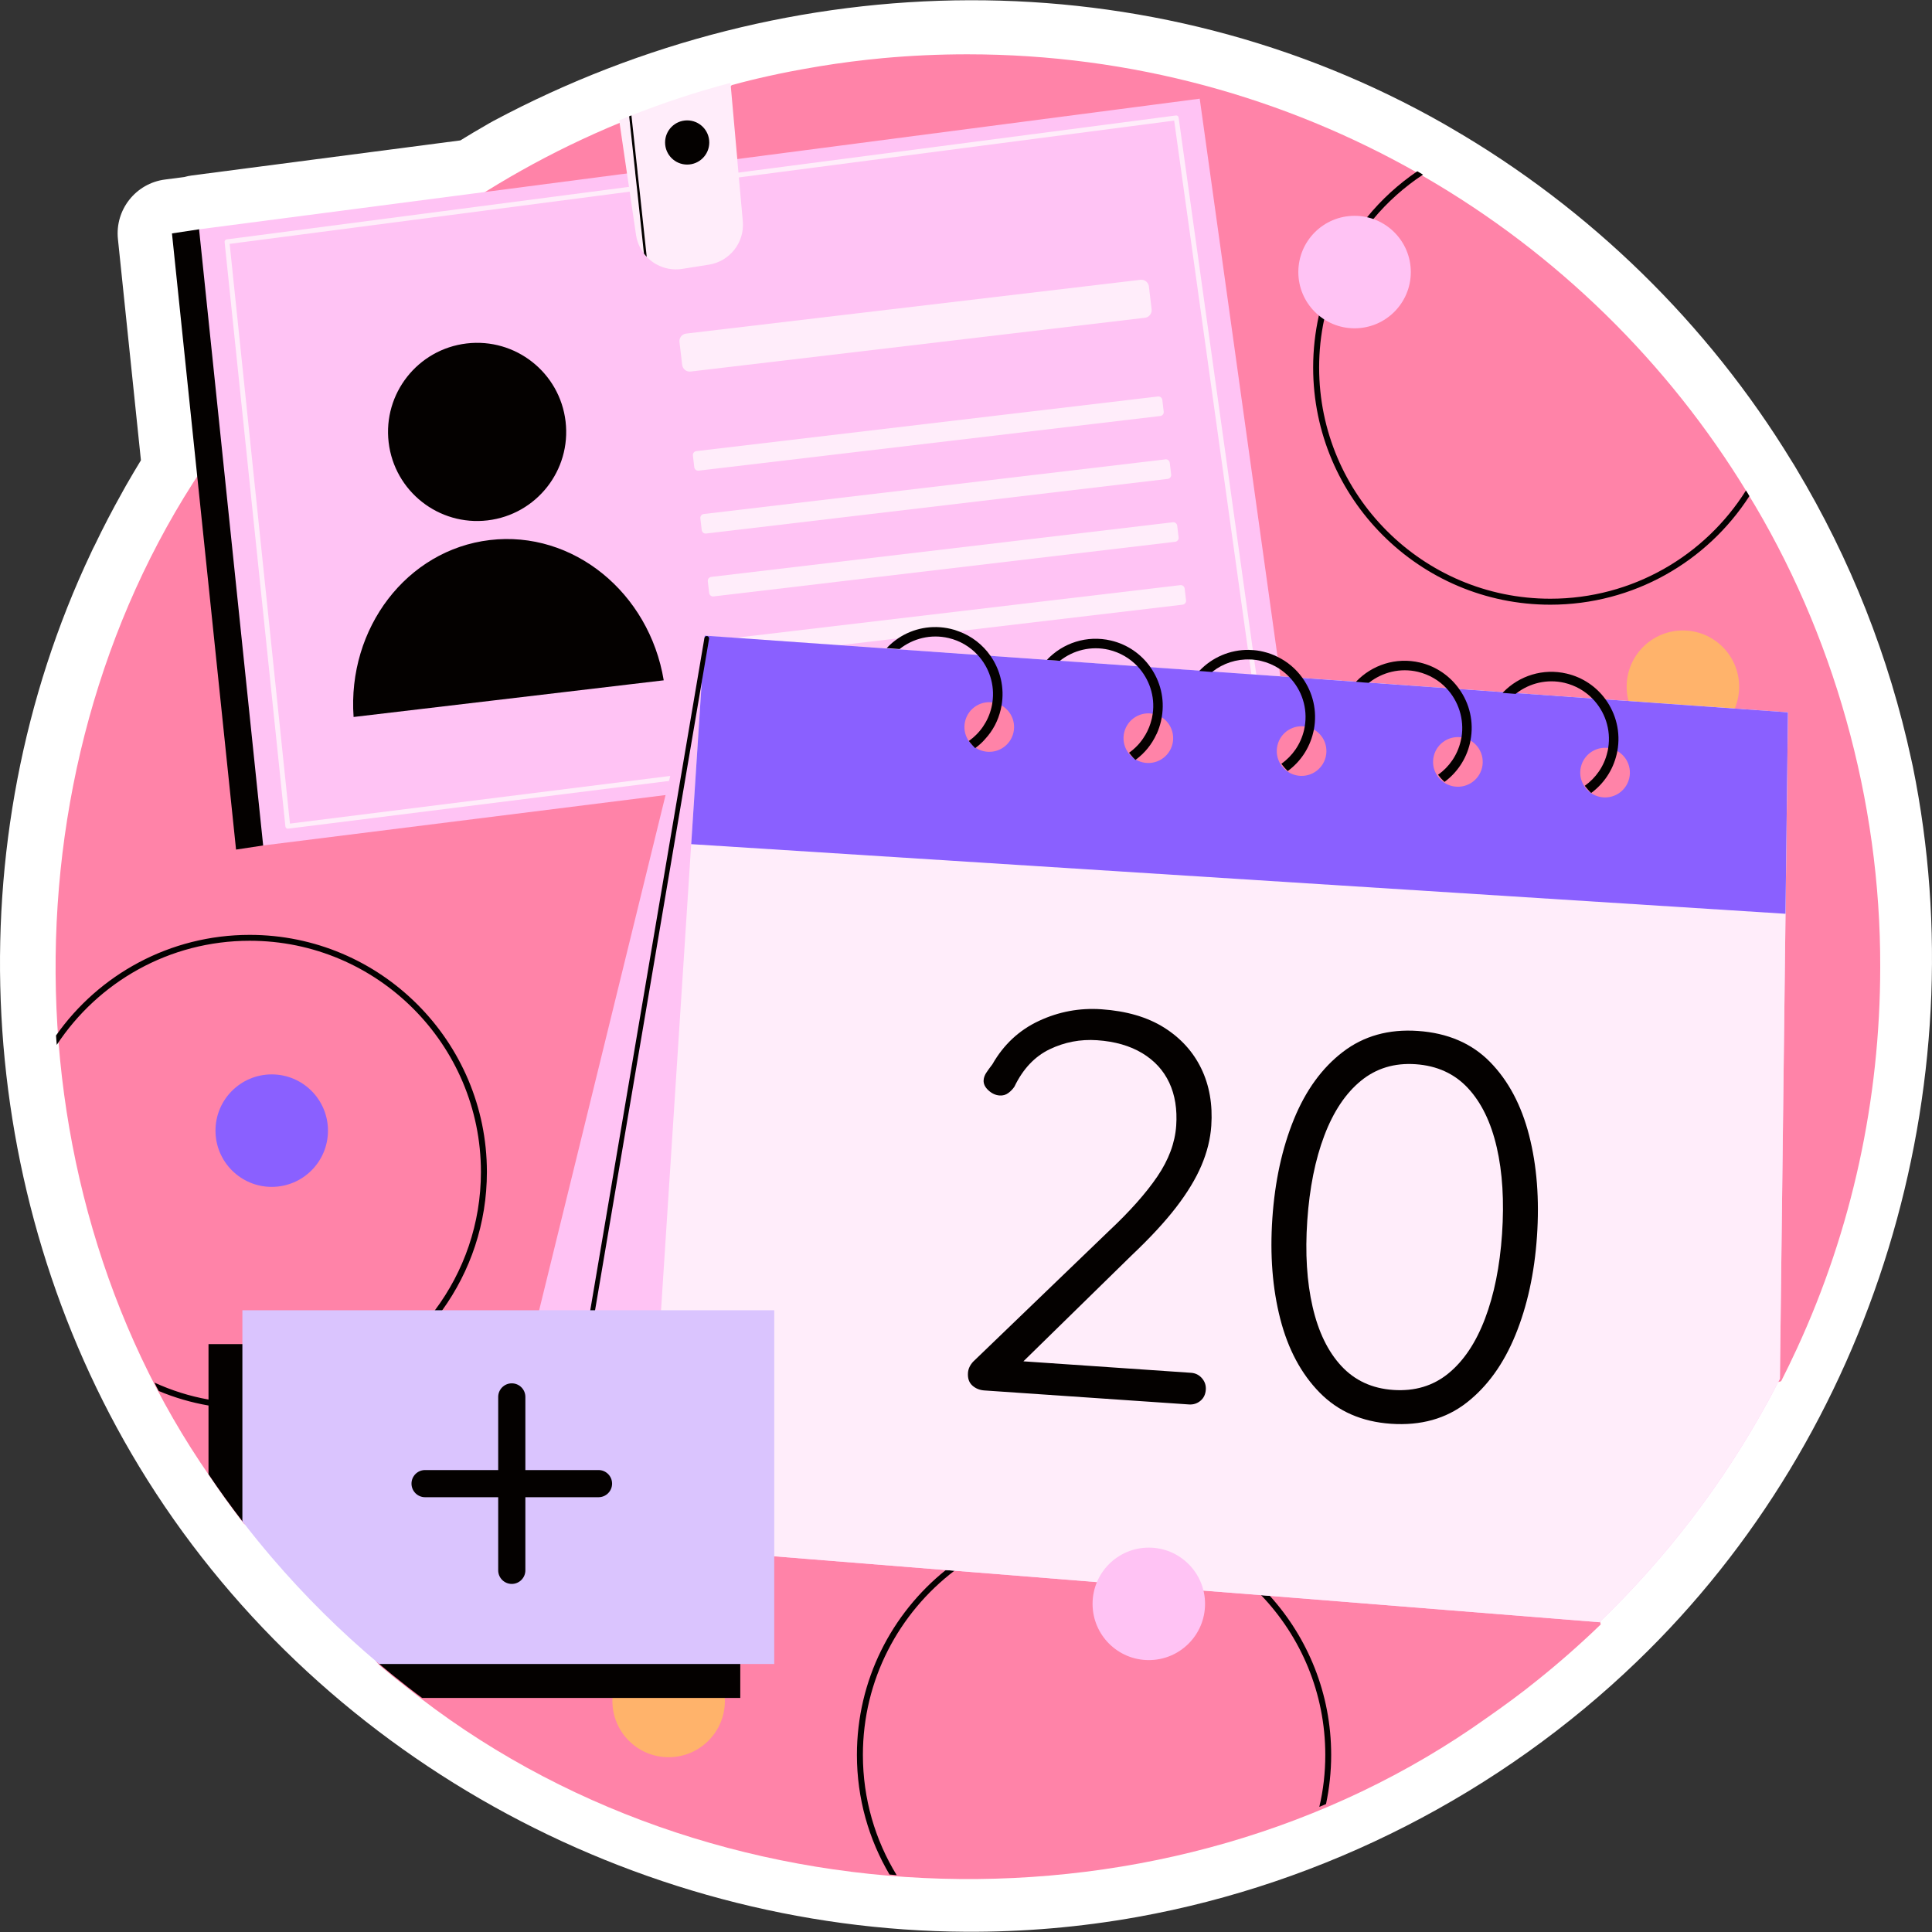 <?xml version="1.0" encoding="UTF-8"?>
<!-- Generator: Adobe Illustrator 26.0.1, SVG Export Plug-In . SVG Version: 6.00 Build 0)  -->
<svg xmlns="http://www.w3.org/2000/svg" xmlns:xlink="http://www.w3.org/1999/xlink" version="1.1" id="Capa_1" x="0px" y="0px" viewBox="0 0 512 512" style="enable-background:new 0 0 512 512;" xml:space="preserve" width="512" height="512">
<rect x="0" y="0" width="512" height="512" fill="#333333" stroke="none"/>
<g>
	<path style="fill:#FFFFFF;" d="M256.012,511.934C168.091,511.48,83.247,465.06,36.907,388.702   c-44.07-72.618-49.108-165.448-12.766-242.245c0.324-0.722,0.666-1.42,1.034-2.114c2.163-4.526,4.573-9.154,7.16-13.767   l0.293-0.537c0.265-0.485,0.527-0.963,0.799-1.43c0.546-0.952,1.969-3.38,1.969-3.38c0.637-1.087,1.289-2.17,1.952-3.248   l-6.096-58.636C30.445,55.583,35.969,48.59,43.71,47.58l5.168-0.675c0.652-0.185,1.324-0.324,2.015-0.413l71.104-9.283   c2.262-1.399,4.587-2.782,6.949-4.13c0.502-0.298,1.16-0.682,1.854-1.052c78.614-41.963,173.935-43.557,251.923,0.851   c0.602,0.344,1.184,0.68,1.763,1.031c36.913,21.386,68.149,51.931,90.365,88.361c0.422,0.645,0.799,1.268,1.172,1.917   c14.348,23.917,24.611,49.88,30.507,77.175c0.148,0.611,0.281,1.235,0.405,1.847c17.248,84.937-10.164,176.53-73.09,237.074   c-36.25,34.942-82.836,58.811-132.401,67.73C286.33,510.732,271.126,512.012,256.012,511.934z"/>
	<g>
		<path style="fill:#FF83A8;" d="M498.278,256.303c-0.019,35.136-7.5,69.543-22.127,101.204c-1.32,2.856-2.688,5.688-4.104,8.472    c-0.72,1.392-63.845,3.951-64.133,4.527c0.288-0.576,16.303,59.983,16.303,59.983c-5.328,5.136-10.896,10.056-16.679,14.687    c-4.38,3.559-8.941,6.88-13.56,10.104c-83.944,59.862-205.821,56.435-286.262-8.16c-2.328-1.8-4.608-3.648-6.864-5.568    c-10.248-8.592,15.344-41.24,6.656-51.391c-2.688-3.144-40.399,16.857-42.919,13.569c-3.12-4.056-6.12-8.208-8.976-12.456    C0.032,311.336,1.13,195.409,58.878,116.7v-0.024c20.608-29.326,47.938-53.861,79.173-71.421    c8.496-4.776,17.303-9.048,26.399-12.792c0,0,9.283,7.543,10.171,7.207c0.192-0.096,19.324-17.118,19.324-17.118    c3.216-0.888,6.456-1.68,9.719-2.4c3.864-0.864,7.776-1.608,11.736-2.28c0.6-0.12,1.2-0.216,1.8-0.312    c5.544-0.912,11.183-1.632,16.871-2.16c7.344-0.672,14.784-1.008,22.295-1.008c43.486,0,84.309,11.496,119.588,31.583    c0.504,0.288,1.008,0.576,1.512,0.888c35.063,20.279,64.558,49.15,85.581,83.709C485.881,167.675,498.408,212.145,498.278,256.303    z"/>
		<path style="fill:#FFB36B;" d="M460.889,181.984c0,8.232-6.673,14.905-14.905,14.905c-8.232,0-14.905-6.673-14.905-14.905    c0-8.232,6.673-14.905,14.905-14.905C454.216,167.079,460.889,173.753,460.889,181.984z"/>
		<path style="fill:#FFB36B;" d="M192.099,450.775c0,8.232-6.673,14.905-14.905,14.905c-8.232,0-14.905-6.673-14.905-14.905    c0-8.232,6.673-14.905,14.905-14.905C185.426,435.87,192.099,442.543,192.099,450.775z"/>
		<g>
			<g>
				<path style="fill:#040100;" d="M66.179,247.752c-21.191,0-39.982,10.536-51.334,26.663c0.048,0.84,0.12,1.68,0.192,2.496      c10.944-16.631,29.783-27.599,51.142-27.599c33.791,0,61.27,27.479,61.27,61.27c0,13.728-4.536,26.399-12.192,36.647      c-2.424,3.264-5.184,6.264-8.232,8.976c-10.824,9.744-25.151,15.671-40.847,15.671c-0.648,0-1.296,0-1.944-0.048      c-3.048-0.072-6.048-0.408-8.976-0.936c-5.016-0.888-9.815-2.424-14.327-4.488c0.36,0.744,0.744,1.512,1.152,2.232      c4.176,1.752,8.592,3.048,13.176,3.84c2.928,0.528,5.928,0.84,8.976,0.912c0.648,0.048,1.296,0.048,1.944,0.048      c16.703,0,31.919-6.552,43.175-17.231c2.904-2.736,5.52-5.736,7.847-8.976c7.44-10.32,11.832-22.991,11.832-36.647      C129.033,275.927,100.834,247.752,66.179,247.752z"/>
			</g>
			<g>
				<path style="fill:#040100;" d="M462.693,129.988c-10.824,17.231-30.023,28.679-51.838,28.679      c-33.791,0-61.27-27.479-61.27-61.27c0-4.392,0.456-8.664,1.344-12.768c2.112-9.96,6.648-19.031,13.007-26.567      c3.768-4.536,8.208-8.496,13.176-11.784c-0.504-0.312-1.008-0.6-1.512-0.888c-5.016,3.408-9.503,7.512-13.32,12.192      c-6.144,7.44-10.583,16.319-12.768,26.039c-0.984,4.44-1.512,9.048-1.512,13.776c0,34.655,28.199,62.854,62.854,62.854      c22.103,0,41.591-11.472,52.75-28.775C463.317,130.972,463.029,130.492,462.693,129.988z"/>
			</g>
			<g>
				<path style="fill:#040100;" d="M336.529,422.922c-11.52-12.696-28.127-20.687-46.582-20.687      c-14.855,0-28.559,5.184-39.311,13.848c-14.352,11.52-23.543,29.183-23.543,48.982c0,11.544,3.144,22.391,8.64,31.703      c0.624,0.072,1.248,0.12,1.896,0.168c-5.688-9.288-8.952-20.207-8.952-31.871c0-19.895,9.528-37.583,24.263-48.814      c10.272-7.8,23.111-12.456,37.007-12.456c17.399,0,33.095,7.272,44.254,18.935c10.536,11.016,17.015,25.943,17.015,42.335      c0,4.728-0.528,9.336-1.584,13.776c0.6-0.24,1.176-0.48,1.776-0.744c0.888-4.2,1.368-8.568,1.368-13.032      C352.777,448.865,346.609,434.082,336.529,422.922z"/>
			</g>
		</g>
		<g>
			<g>
				<polygon style="fill:#040100;" points="45.573,61.858 62.555,225.147 69.74,224.058 160.465,110.782 52.758,60.769     "/>
				<polygon style="fill:#FFC3F4;" points="52.758,60.769 69.74,224.058 340.8,190.094 317.939,26.152     "/>
				<path style="fill:#FFEDFA;" d="M76.27,219.613c-0.143,0-0.284-0.049-0.398-0.138c-0.134-0.108-0.22-0.265-0.237-0.436      L59.525,64.141c-0.037-0.345,0.209-0.654,0.553-0.701l251.553-32.837c0.375-0.042,0.666,0.202,0.715,0.546l21.684,155.514      c0.023,0.171-0.021,0.342-0.124,0.478c-0.105,0.136-0.26,0.225-0.429,0.246L76.35,219.608      C76.324,219.611,76.296,219.613,76.27,219.613z M60.861,64.629l15.979,153.63l255.835-32.059L311.167,31.956L60.861,64.629z"/>
				<g>
					<path style="fill:#FFEDFA;" d="M303.42,84.212L183.024,98.461c-1.106,0.131-2.109-0.66-2.239-1.766l-0.715-6.052       c-0.131-1.106,0.66-2.109,1.766-2.24l120.396-14.25c1.106-0.131,2.109,0.66,2.24,1.766l0.716,6.052       C305.317,83.078,304.526,84.081,303.42,84.212z"/>
					<path style="fill:#FFEDFA;" d="M307.489,110.245l-122.345,14.48c-0.569,0.067-1.084-0.339-1.151-0.908l-0.366-3.113       c-0.067-0.569,0.34-1.085,0.909-1.152l122.338-14.479c0.569-0.067,1.085,0.339,1.152,0.908l0.37,3.112       C308.464,109.662,308.058,110.178,307.489,110.245z"/>
					<path style="fill:#FFEDFA;" d="M309.461,126.911l-122.341,14.48c-0.569,0.067-1.085-0.339-1.152-0.908l-0.369-3.112       c-0.067-0.569,0.339-1.084,0.908-1.152l122.341-14.48c0.569-0.067,1.085,0.339,1.152,0.908l0.369,3.112       C310.436,126.328,310.03,126.844,309.461,126.911z"/>
					<path style="fill:#FFEDFA;" d="M311.434,143.578l-122.341,14.48c-0.569,0.067-1.085-0.339-1.152-0.908l-0.369-3.112       c-0.068-0.569,0.339-1.085,0.908-1.152l122.341-14.48c0.569-0.067,1.085,0.339,1.152,0.908l0.369,3.112       C312.409,142.995,312.003,143.511,311.434,143.578z"/>
					<path style="fill:#FFEDFA;" d="M313.404,160.244l-122.339,14.479c-0.569,0.067-1.085-0.339-1.152-0.908l-0.369-3.112       c-0.067-0.569,0.339-1.085,0.908-1.152l122.344-14.48c0.569-0.067,1.084,0.339,1.151,0.908l0.366,3.113       C314.379,159.661,313.973,160.177,313.404,160.244z"/>
				</g>
				<g>
					<path style="fill:#040100;" d="M149.884,111.692c1.531,12.948-7.725,24.685-20.673,26.215       c-12.948,1.531-24.685-7.725-26.215-20.673s7.725-24.685,20.673-26.215S148.354,98.744,149.884,111.692z"/>
					<path style="fill:#040100;" d="M175.896,180.292l-82.191,9.716c-1.678-23.526,14.103-44.288,36.113-46.89       C151.855,140.513,172.042,157.023,175.896,180.292z"/>
				</g>
			</g>
			<g>
				<g>
					<path style="fill:#FFEDFA;" d="M196.854,58.663c0.48,5.592-3.432,10.584-8.976,11.472l-7.104,1.128       c-2.4,0.384-4.776-0.096-6.744-1.176c-0.216-0.096-0.408-0.24-0.6-0.336c-0.744-0.48-1.44-1.056-2.04-1.68       c-0.264-0.288-0.528-0.576-0.744-0.888c-1.08-1.392-1.8-3.048-2.088-4.896l-1.776-12.12l-0.6-4.056l-0.024-0.144l-2.064-14.088       c0.888-0.36,1.752-0.72,2.64-1.056c0.192-0.096,0.408-0.168,0.6-0.24c8.519-3.36,17.279-6.264,26.255-8.616l1.8,20.183v0.144       l0.36,4.08L196.854,58.663z"/>
					<g>
						<path style="fill:#040100;" d="M169.423,49.807l-0.456-4.056v-0.144l-1.632-15.023c-0.192,0.072-0.408,0.144-0.6,0.24        l1.608,14.855v0.144l0.456,4.08l1.848,17.279c0.216,0.312,0.48,0.6,0.744,0.888L169.423,49.807z"/>
					</g>
				</g>
				<path style="fill:#040100;" d="M187.965,37.758c0,3.234-2.622,5.855-5.855,5.855s-5.855-2.621-5.855-5.855      c0-3.234,2.621-5.855,5.855-5.855S187.965,34.524,187.965,37.758z"/>
			</g>
		</g>
		<g>
			<g>
				<path style="fill:#FFC3F4;" d="M473.829,188.786l-0.648,53.374l-1.488,123.236c-0.72,1.392-1.44,2.784-2.184,4.176      c-0.312,0.576-0.624,1.128-0.912,1.704c-11.879,21.791-26.999,41.566-44.734,58.63l-87.333-6.984l-2.328-0.192l-15.287-1.2      l-28.223-2.256l-37.751-3.024l-2.304-0.168l-45.454-3.648l-9-0.72l-25.055-1.992l-24.335-1.944l-11.16-0.888l-7.248-0.576      l3.216-13.128l4.032-16.415l5.04-20.567l2.208-8.976l33.455-136.339l0.048-0.192l1.08-4.416l9.288-37.823l8.04,0.576      l27.791,1.968l36.502,2.568l3.408,0.24l17.231,1.224l1.152,0.096l20.568,1.44l3.432,0.24l13.008,0.936l3.456,0.24l10.56,0.744      l0.384,0.024l7.008,0.504l2.4,0.168l3.48,0.24l14.184,1.008l3.456,0.24l20.495,1.464l3.408,0.24l11.664,0.816l3.528,0.264      l20.087,1.416l3.504,0.24l6.096,0.432l28.127,1.992L473.829,188.786z"/>
				<path style="fill:#FFEDFA;" d="M473.829,188.786l-0.648,53.374l-1.488,123.236c-0.72,1.392-1.44,2.784-2.184,4.176      c-0.312,0.576-0.624,1.128-0.912,1.704c-11.879,21.791-26.999,41.566-44.734,58.63l-87.333-6.984l-2.328-0.192l-15.287-1.2      l-28.223-2.256l-37.751-3.024l-2.304-0.168l-45.454-3.648l-9-0.72l-25.055-1.992l3.456-53.518l0.6-8.976l7.991-123.524      l0.888-13.776l0.024-0.192l0.264-4.32l1.992-30.551l0.408-6.408l8.04,0.576l27.791,1.968l36.502,2.568l3.408,0.24l17.231,1.224      l1.152,0.096l20.568,1.44l3.432,0.24l13.008,0.936l3.456,0.24l10.56,0.744l0.384,0.024l7.008,0.504l2.4,0.168l3.48,0.24      l14.184,1.008l3.456,0.24l20.495,1.464l3.408,0.24l11.664,0.816l3.528,0.264l20.087,1.416l3.504,0.24l6.096,0.432l28.127,1.992      L473.829,188.786z"/>
				<polygon style="fill:#8A60FF;" points="473.171,242.159 183.18,223.71 186.759,168.45 473.826,188.775     "/>
				<g>
					<g>
						<path style="fill:#FF83A8;" d="M268.564,194.181c-0.836,3.536-4.38,5.725-7.916,4.889c-3.536-0.836-5.725-4.38-4.889-7.916        c0.836-3.536,4.38-5.725,7.916-4.889C267.211,187.101,269.399,190.645,268.564,194.181z"/>
						<g>
							<path style="fill:#040100;" d="M262.492,173.811c-2.04-2.928-4.968-5.256-8.52-6.528c-0.648-0.264-1.32-0.456-2.016-0.624         c-4.992-1.176-9.984-0.144-13.92,2.496c0,0-0.024,0-0.024,0.024c-1.104,0.744-2.112,1.584-3.024,2.568l3.408,0.264         c3.528-2.808,8.28-4.032,12.984-2.928c3.072,0.72,5.712,2.328,7.703,4.488c3.072,3.312,4.608,7.92,3.912,12.6         c-0.048,0.432-0.144,0.864-0.24,1.296c-0.888,3.744-3.072,6.816-5.976,8.88c0,0.024-0.024,0.024-0.024,0.024         c0.264,0.336,0.528,0.672,0.816,0.984c0.048,0.072,0.12,0.144,0.192,0.216c0.216,0.24,0.456,0.48,0.672,0.696         c0.048-0.024,0.072-0.072,0.12-0.096c0.936-0.696,1.824-1.488,2.568-2.376c1.968-2.136,3.384-4.776,4.08-7.752         c0.072-0.36,0.144-0.696,0.216-1.056C266.26,182.235,265.084,177.531,262.492,173.811z"/>
						</g>
					</g>
					<g>
						<path style="fill:#FF83A8;" d="M310.725,197.139c-0.836,3.536-4.38,5.725-7.916,4.889c-3.536-0.836-5.725-4.38-4.889-7.916        c0.836-3.536,4.38-5.725,7.916-4.889C309.372,190.059,311.561,193.603,310.725,197.139z"/>
						<g>
							<path style="fill:#040100;" d="M304.874,176.835v-0.024c-2.424-3.432-6.048-6.024-10.439-7.056         c-6.384-1.512-12.792,0.648-16.991,5.112l2.28,0.168l1.152,0.096c3.528-2.808,8.256-4.032,12.984-2.928         c3,0.72,5.592,2.28,7.584,4.368c3.096,3.288,4.704,7.896,4.032,12.6c-0.048,0.36-0.12,0.744-0.192,1.104         c-0.024,0.096-0.048,0.192-0.072,0.288c-0.36,1.512-0.936,2.928-1.68,4.2c-0.048,0.072-0.072,0.144-0.144,0.216         c-1.056,1.8-2.496,3.312-4.176,4.512c0.36,0.456,0.72,0.912,1.128,1.344l0.024,0.024c0.192,0.192,0.384,0.36,0.552,0.528         c0.048-0.024,0.072-0.072,0.12-0.096c2.304-1.704,4.176-3.984,5.424-6.696c0.048-0.072,0.072-0.144,0.12-0.216         c0.456-1.032,0.816-2.088,1.08-3.216c0.072-0.36,0.144-0.696,0.216-1.056c0-0.048,0.024-0.096,0.024-0.168         C308.69,185.186,307.49,180.531,304.874,176.835z"/>
						</g>
					</g>
					<g>
						<path style="fill:#FF83A8;" d="M351.339,200.555c-0.836,3.536-4.38,5.725-7.916,4.889c-3.536-0.836-5.725-4.38-4.889-7.916        c0.836-3.536,4.38-5.725,7.916-4.889C349.986,193.475,352.175,197.019,351.339,200.555z"/>
						<g>
							<path style="fill:#040100;" d="M345.169,179.667c-1.68-2.352-3.936-4.296-6.6-5.592c-1.176-0.6-2.448-1.056-3.768-1.368         c-1.152-0.288-2.28-0.432-3.432-0.456c-0.12-0.024-0.264-0.024-0.384-0.024c-5.016-0.072-9.744,1.992-13.104,5.52         c-0.024,0.024-0.048,0.048-0.072,0.072l3.408,0.264c0.048-0.024,0.072-0.072,0.12-0.096         c2.784-2.184,6.336-3.384,10.008-3.216h0.384c0.816,0.072,1.632,0.168,2.472,0.384c1.752,0.408,3.384,1.128,4.8,2.04         c0.984,0.648,1.896,1.392,2.688,2.232c3.288,3.384,4.92,8.232,4.08,13.128c-0.048,0.312-0.12,0.648-0.192,0.96         c-0.888,3.744-3.096,6.84-6,8.904c0.504,0.672,1.104,1.368,1.68,1.92c3.288-2.4,5.76-5.952,6.768-10.248         c0.048-0.24,0.096-0.504,0.168-0.744C349.129,188.402,347.929,183.507,345.169,179.667z"/>
						</g>
					</g>
					<g>
						<path style="fill:#FF83A8;" d="M392.76,203.429c-0.836,3.536-4.38,5.725-7.916,4.889c-3.536-0.836-5.725-4.38-4.889-7.916        c0.836-3.536,4.38-5.725,7.916-4.889C391.407,196.349,393.596,199.893,392.76,203.429z"/>
						<g>
							<path style="fill:#040100;" d="M386.711,182.619c-2.4-3.408-6.024-6-10.391-7.032c-6.384-1.512-12.768,0.648-16.967,5.088         l-0.024,0.024l3.432,0.264c0.024-0.024,0.024-0.024,0.048-0.048c3.528-2.76,8.232-3.984,12.936-2.88         c3,0.72,5.592,2.256,7.56,4.344c3.192,3.384,4.8,8.184,4.008,13.032c-0.072,0.336-0.144,0.672-0.216,1.008         c-0.888,3.744-3.072,6.84-6,8.904c0.504,0.672,1.104,1.344,1.704,1.896c3.264-2.4,5.736-5.952,6.744-10.224         c0.048-0.24,0.096-0.504,0.144-0.744C390.647,191.33,389.447,186.434,386.711,182.619z"/>
						</g>
					</g>
					<g>
						<path style="fill:#FF83A8;" d="M431.761,206.264c-0.836,3.536-4.38,5.725-7.916,4.889c-3.536-0.836-5.725-4.38-4.889-7.916        c0.836-3.536,4.38-5.725,7.916-4.889C430.409,199.184,432.597,202.728,431.761,206.264z"/>
						<g>
							<path style="fill:#040100;" d="M425.494,185.354c-2.4-3.312-5.976-5.832-10.296-6.84c-6.288-1.488-12.6,0.576-16.823,4.92         c-0.048,0.072-0.096,0.12-0.168,0.192l3.432,0.264c0.096-0.072,0.168-0.144,0.264-0.192c3.48-2.664,8.112-3.816,12.72-2.736         c2.904,0.696,5.424,2.16,7.368,4.152c3.312,3.384,4.992,8.184,4.2,13.104v0.024c-0.048,0.36-0.12,0.72-0.216,1.08         c-0.864,3.744-3.072,6.84-6,8.928c0.528,0.648,1.104,1.344,1.704,1.896c3.264-2.4,5.736-5.952,6.744-10.224         c0.072-0.288,0.144-0.6,0.192-0.888C429.526,194.09,428.278,189.194,425.494,185.354z"/>
						</g>
					</g>
				</g>
				<path style="fill:#040100;" d="M146.742,408.63c-0.035,0-0.07-0.002-0.105-0.009c-0.342-0.056-0.572-0.382-0.513-0.724      l40.552-238.815c0.059-0.342,0.389-0.579,0.724-0.513c0.342,0.056,0.572,0.382,0.513,0.724l-40.552,238.815      C147.309,408.414,147.044,408.63,146.742,408.63z"/>
			</g>
			<g>
				<path style="fill:#040100;" d="M315.646,363.807c1.156,0.08,2.116,0.558,2.88,1.432c0.762,0.879,1.104,1.894,1.024,3.049      c-0.087,1.254-0.565,2.238-1.437,2.951c-0.872,0.719-1.887,1.034-3.045,0.954l-54.218-3.712      c-1.256-0.087-2.313-0.523-3.18-1.308c-0.867-0.785-1.249-1.901-1.151-3.345c0.073-1.059,0.527-2.046,1.364-2.96l35.926-34.581      c5.59-5.233,9.888-10.073,12.906-14.514c3.014-4.444,4.678-8.927,4.99-13.46c0.295-4.338-0.316-8.13-1.837-11.383      c-1.519-3.251-3.907-5.862-7.162-7.828c-3.255-1.964-7.244-3.11-11.967-3.434c-4.434-0.302-8.629,0.499-12.585,2.405      c-3.956,1.91-7.064,5.21-9.321,9.897c-0.431,0.647-0.98,1.219-1.641,1.702c-0.666,0.49-1.43,0.701-2.297,0.642      c-1.061-0.073-2.046-0.527-2.958-1.366c-0.912-0.834-1.333-1.734-1.268-2.7c0.047-0.672,0.286-1.338,0.717-1.985      c0.431-0.647,0.966-1.385,1.606-2.215c2.972-5.217,7.085-9.051,12.335-11.5c5.252-2.452,10.772-3.478,16.556-3.082      c6.651,0.457,12.18,2.072,16.591,4.84c4.408,2.773,7.699,6.389,9.862,10.846c2.163,4.46,3.052,9.532,2.662,15.217      c-0.237,3.471-1.109,6.968-2.608,10.5c-1.5,3.527-3.741,7.223-6.715,11.086c-2.976,3.867-6.9,8.1-11.765,12.707l-30.365,29.732      l-1.326-1.835L315.646,363.807z"/>
				<path style="fill:#040100;" d="M368.611,377.314c-7.711-0.53-14.01-3.284-18.897-8.269c-4.889-4.985-8.367-11.489-10.431-19.527      c-2.062-8.032-2.763-16.917-2.095-26.652c0.673-9.832,2.58-18.585,5.721-26.266c3.141-7.678,7.469-13.628,12.989-17.847      c5.519-4.221,12.133-6.073,19.844-5.543c7.903,0.541,14.278,3.279,19.122,8.21c4.842,4.931,8.299,11.414,10.364,19.448      c2.062,8.037,2.758,16.968,2.086,26.8c-0.668,9.736-2.571,18.442-5.711,26.118c-3.141,7.683-7.448,13.654-12.921,17.929      C383.205,375.987,376.514,377.855,368.611,377.314z M369.225,368.349c5.688,0.389,10.556-1.066,14.61-4.376      c4.05-3.302,7.287-8.142,9.71-14.517c2.419-6.368,3.923-13.842,4.512-22.422c0.595-8.674,0.126-16.336-1.404-22.978      c-1.53-6.64-4.078-11.875-7.64-15.702c-3.565-3.825-8.189-5.937-13.874-6.326c-5.592-0.384-10.413,1.08-14.465,4.385      c-4.052,3.304-7.289,8.144-9.708,14.514c-2.423,6.37-3.93,13.898-4.526,22.572c-0.588,8.58-0.115,16.188,1.415,22.827      c1.528,6.644,4.076,11.88,7.64,15.705C359.058,365.862,363.635,367.965,369.225,368.349z"/>
			</g>
		</g>
		<g>
			<path style="fill:#040100;" d="M196.182,356.204v93.765h-84.333c-1.032-0.768-2.064-1.536-3.072-2.328     c-0.48-0.36-0.96-0.72-1.416-1.104c-2.328-1.8-4.608-3.648-6.864-5.568l-6.915-25.405l-29.348-12.417     c-3.12-4.056-6.12-8.208-8.976-12.456v-34.487H196.182z"/>
			<path style="fill:#DAC4FE;" d="M205.182,347.229v93.741H100.498c-10.248-8.592-19.752-18.023-28.439-28.175     c-2.688-3.144-5.304-6.36-7.824-9.648v-55.918H205.182z"/>
			<g>
				<path style="fill:#040100;" d="M135.628,419.755c-1.987,0-3.6-1.612-3.6-3.6v-45.957c0-1.987,1.612-3.6,3.6-3.6      s3.6,1.612,3.6,3.6v45.957C139.228,418.143,137.616,419.755,135.628,419.755z"/>
				<path style="fill:#040100;" d="M158.608,396.778h-45.957c-1.987,0-3.6-1.612-3.6-3.6s1.612-3.6,3.6-3.6h45.957      c1.987,0,3.6,1.612,3.6,3.6S160.595,396.778,158.608,396.778z"/>
			</g>
		</g>
		<g>
			<path style="fill:#FFC3F4;" d="M373.88,72.099c0,8.232-6.673,14.905-14.905,14.905c-8.232,0-14.905-6.673-14.905-14.905     c0-8.232,6.673-14.905,14.905-14.905C367.207,57.194,373.88,63.867,373.88,72.099z"/>
			<path style="fill:#FFC3F4;" d="M319.351,425.04c0,8.232-6.673,14.905-14.905,14.905c-8.232,0-14.905-6.673-14.905-14.905     c0-8.232,6.673-14.905,14.905-14.905C312.677,410.135,319.351,416.808,319.351,425.04z"/>
			<path style="fill:#8A60FF;" d="M86.916,299.631c0,8.232-6.673,14.905-14.905,14.905c-8.232,0-14.905-6.673-14.905-14.905     c0-8.232,6.673-14.905,14.905-14.905C80.243,284.726,86.916,291.4,86.916,299.631z"/>
		</g>
	</g>
</g>















</svg>
